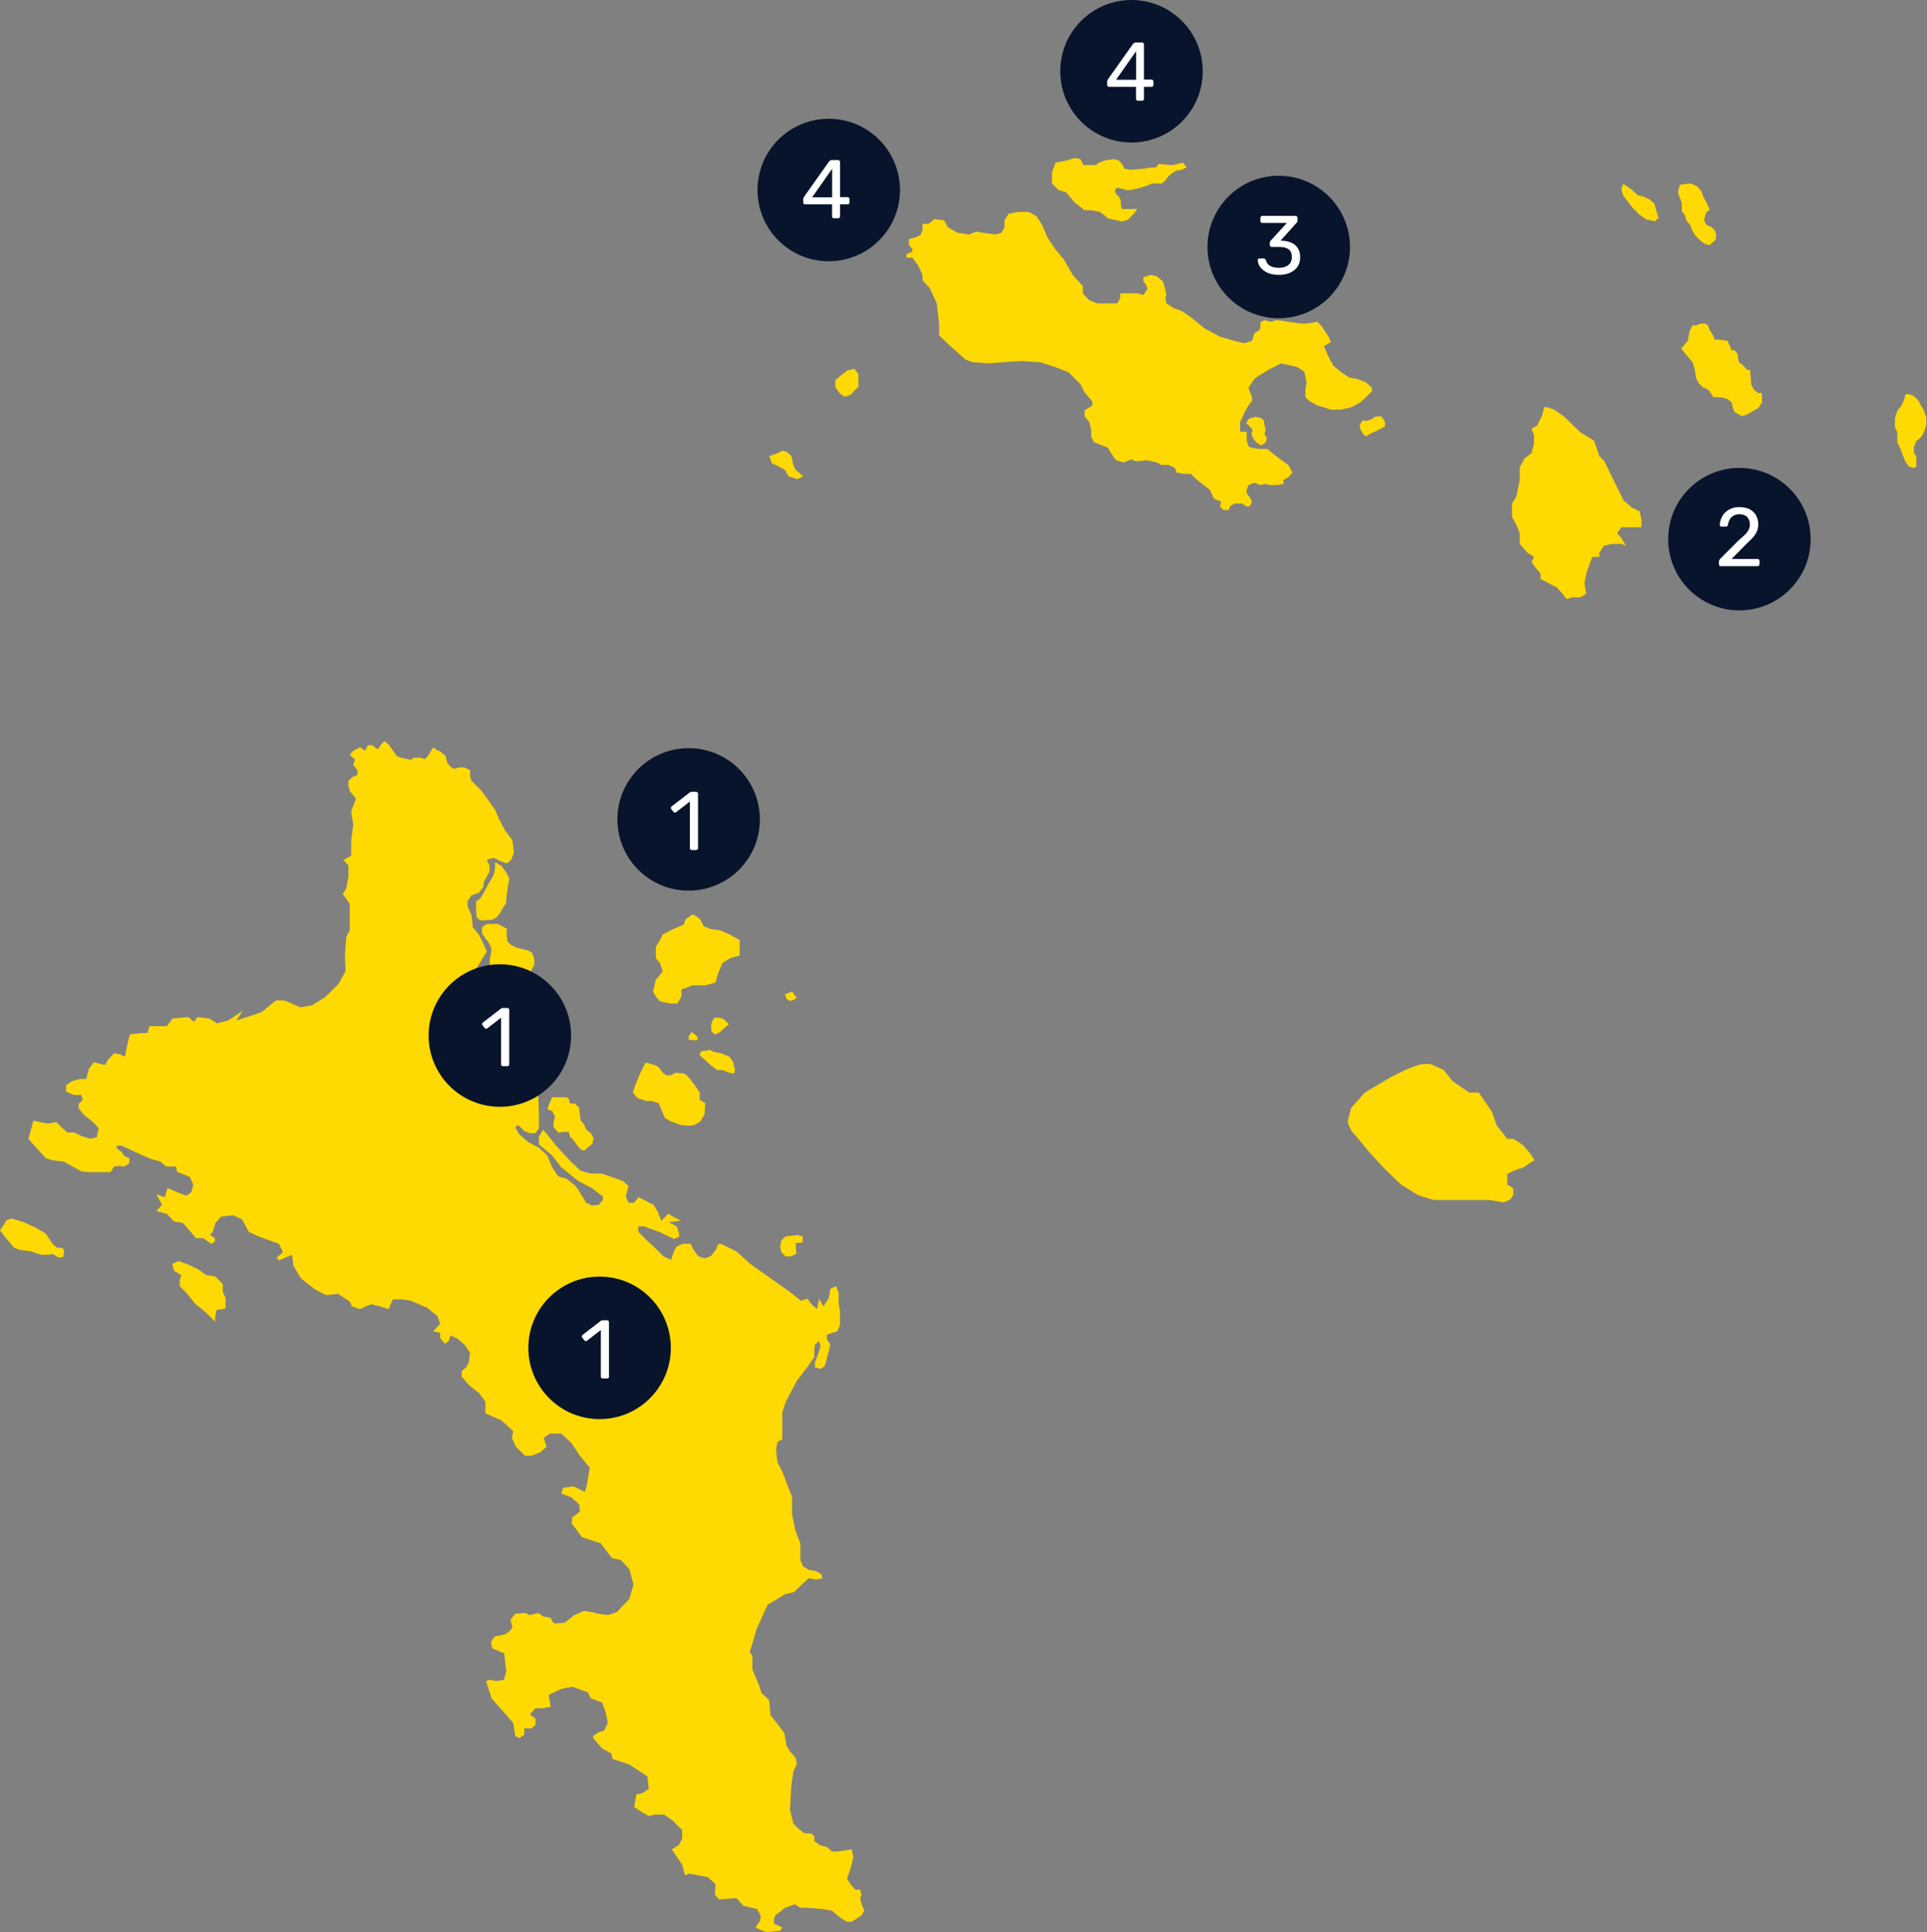 <?xml version="1.0" encoding="UTF-8"?> <svg xmlns="http://www.w3.org/2000/svg" width="1623" height="1627" viewBox="0 0 1623 1627" fill="none"><rect x="0" y="0" width="1623" height="1627" fill="#808080" stroke="none"/> <path d="M889 137L899 135L905 133L910 134L912.5 139H916.5H923L925.5 137L931 135L938 134L942 135L945 138L947 142L951.5 143L964 142L969.5 141H973.5L976 138L985.5 139H987.5L996.5 137L999.5 141L995 143C993.667 143.167 990.8 143.6 990 144C989.2 144.4 986 146.833 984.5 148L981.5 152L978.5 154.5H974.5H970.5L967 156L961 158L952.5 160H948.5L945 159L941 158L939 160L940 163.5L942 165L944 169V173L945 176H950H954.5H958L954.5 180.5L950 185L945 186.5L938 185L933.5 184L926.5 178.5L919 177H913.5L905 170.5L898 162L891.5 160L886 154.5V145L889 137Z" fill="#FFD902"></path> <path d="M1367 155L1365.5 159L1367 164.5L1375 175L1381 181L1387 185L1391 185.5L1393.5 186.5L1397 183.5L1395 177.5L1393.5 171.5L1389.5 168L1384 165.5L1379.5 164.5L1374 159.5L1370 156.5L1367 155Z" fill="#FFD902"></path> <path d="M1419 155L1415 155.5L1413.5 160V163.5L1415 167L1416.5 171V174.5V178L1419 181L1420.5 186L1423.5 189.5L1425 193.5L1427.5 198L1432 202.5L1436 205.5L1440 206.5L1442.5 204L1445 202L1445.5 197.5L1444 193.5L1441 191L1437.5 189.5L1435.5 186.5V184L1437 179L1440 176.5L1437.5 171L1434.5 165.5L1433 161L1430 157.5L1426.5 155.5L1424.5 154.5L1419 155Z" fill="#FFD902"></path> <path d="M1428.5 274H1425.5L1423 279L1421.5 287L1416 293.5L1419.5 298L1425.5 305L1427.5 311.5L1428.5 318.5L1431 323L1434 326L1437.5 327.5L1440 329.5L1443 334.5H1449L1455 336L1458.5 339L1459.5 343.5L1461 347L1464.5 349L1467 350.5L1471.5 349L1481 343.5L1484 339V331H1481L1477.5 328.5L1475 324L1474 311.5H1471.5L1468.5 308L1464.5 305L1463.5 298L1461 295H1458.5L1455 287L1447.5 286H1444L1443 282.5L1440 278L1438.5 274L1436.5 272.5H1432.5L1428.5 274Z" fill="#FFD902"></path> <path d="M1605 332L1603.5 337L1601.5 341.5L1598 346L1596 352V360L1598 364V372.5L1600 376.5L1602.5 383L1605 389L1608 393L1612 394L1614 393V389V384.5L1612 381V376.5L1614 371.5L1618 368L1620.5 364L1622.5 357V352L1620.5 346L1618 341.5L1615.5 337L1612 333.5L1608 332H1605Z" fill="#FFD902"></path> <path d="M1303.5 343H1300.5L1299 349.5L1294.5 358.5L1290 361L1292 366.5V373.5L1290 381.5L1284 386L1280 393.5V404.5L1277 418.5L1273.5 424V430.5V435.5L1277 441.5L1280 449V453V458L1286.5 465.5L1292 469L1290 473.5L1294.5 479.5L1297.5 483V487.5L1305 491.5L1311 494.5L1316 500L1319.5 504.5L1324 503H1327H1331L1336 500L1334.5 491.5L1336 483L1338.5 476L1341 469H1347V465.5L1351 459.5L1358 458H1365.5L1369.5 459.5L1365.5 453L1362 449L1365.5 444H1374.5H1382.5V437.5L1381 430.5L1374.5 427.5L1367.5 421.5L1351 388L1347 384L1342.5 371L1331 364L1317 350.5L1309 345L1303.5 343Z" fill="#FFD902"></path> <path d="M659 379.5L654 382L648 384L650 390L656 393L661 395.5L664 401L671.5 403.5L676.5 401L670 395.5L668 391L666.5 384L662.5 380.5L659 379.5Z" fill="#FFD902"></path> <path d="M713.5 312L703.5 320V326L707.5 331.5L711.5 334L716.5 332.5L719.5 329L723 326V321V315L719.5 310.5L713.5 312Z" fill="#FFD902"></path> <path d="M787 184.5L782 188.5H777V193.5L775.5 197.5L772 199.5L765.5 201.5V206L768.5 210V212L763.5 214V217H768.5L773 223L777 231.5V236L783 242.5L789 255.5L791 273V282.5L800.5 291.5L813.5 303L819.5 305L832.5 306L845 305L861 304L876 305L888.5 309L900 313.5L910 323.5L913.5 330.5L920 338V341.5L913.5 345.5V350.5L917.5 355.5L919 361.5V368L921.5 372.5L928 375L933 377L937 383.5L940 387.5L946.5 389.5C949 388.167 954.1 385.9 954.5 387.5C954.9 389.1 962 388.167 965.5 387.5L974.5 389.5L978 391.5H984L989.5 394L991 398L997 399H1003L1008 404L1019 412.5L1022.5 420L1028.5 422.5L1027.5 426.5L1030.5 429.5H1035L1036 426.5L1039.5 424H1046L1050 426.5H1052.5L1054.5 422.5L1052.5 418.5L1050 415.5V412.5L1051.5 408.5L1056.5 406.5L1061.5 408.5L1065 407.5L1070 408.5H1075.5L1081 407.5V404L1085 402L1088.5 398L1085 391.5L1078 386.5L1071 381L1067.5 378H1059L1054.5 377L1051.5 376L1050 370.5V367.5V363.5H1044.5V358.5V355L1046 352.5L1048 347.5L1051.5 341.5L1054.5 337.5V334.5L1052.5 329.5L1051.5 326.5L1054.5 322L1056.5 319L1060 316.5L1070 310.5L1079 306L1092.5 309L1098.5 313L1100.5 322L1099.5 327.5V334.5L1102.5 337.5L1109.5 341.5L1115 343L1121 345H1129L1138 343L1145.5 339L1150.5 334.5L1155.5 329.5V326.5L1150.5 322L1143 319L1136.5 318L1130.5 314L1123 308L1119 300.5L1115 291.5L1121 288L1119 283.5L1113 274.5L1109.5 271L1100.5 272.5H1096L1085 271L1075.5 269.5L1070 271L1065 269.5L1061.5 271.569V276.5L1060 278.5L1056.5 280.5L1054.5 287L1048 289L1039.5 287L1027.5 283.5L1014.5 276.5L1003.5 267.5L995.5 262L988.5 259.5L982.5 255.5L981.5 251L982.5 248.5L981.5 244L979.5 237L974 232.5L969 231.5L963 233.5V237L965 239.5L966.5 243L965 245.5L963 248.5L958 247H950H943.5V251L941 255.5H928.5H924L917 252.5L912 247V241L903.5 231.5L896 218.5L888.5 209.5L882 199.5L878 190L873 182L866.5 178.5H857L849.5 180L846 185.5V191.5L843.5 196L838.5 197.5L827.5 196L822.5 195L816 197.5L806.5 196L798.5 191.5L795 185.5L787 184.5Z" fill="#FFD902"></path> <path d="M1052 352.5L1057.5 351L1062 352L1064.5 354L1065 358L1066 362L1065 365.5L1067 369L1066.5 371.5L1064.5 374L1062 375L1058 372.5L1055.5 369L1054 365.5L1055 362L1052 358.5L1049.5 356.5L1052 352.5Z" fill="#FFD902"></path> <path d="M1147.5 354L1150.5 354.5L1155.5 353L1158 351L1163 350.5L1164.5 352L1166.5 355.5V359L1163 361L1158 363.5L1154.5 365L1150.5 367.5L1148.5 366L1146 362L1145 358.5L1147.5 354Z" fill="#FFD902"></path> <path d="M1198.5 896C1195.7 896 1187.33 899.333 1183.5 901L1171.5 907L1149.5 920L1138 933L1135 945L1138 952L1144 959L1153.5 970.5L1166 984L1180 997.5L1194.5 1006.5L1207.5 1010.5H1221H1237.5H1254.5L1266 1012.5L1271.5 1010.5L1274.5 1006.5V1000.5L1269.5 997.5V988.5C1272.5 987 1278.9 984 1280.5 984C1282.1 984 1286.83 980.667 1289 979L1292.5 977L1289 971.5L1282.5 964L1274.5 959H1269.5L1260.5 947.5L1256.5 936L1245.5 920H1237.5L1223.5 910.5L1216 901L1205 896H1198.5Z" fill="#FFD902"></path> <path d="M583.288 770L577.448 774.102L575.696 778.789L566.936 782.305L558.176 786.992L555.84 791.68L552.336 797.539V806.914L555.84 811.016L558.176 818.047L552.336 825.078L550 835.039L552.336 839.141L555.84 843.242L564.6 845H570.44L573.944 839.141V833.281L583.288 829.766H593.8L602.56 827.422L604.312 820.977L608.4 811.016L614.824 806.914L623 804.57V791.68L614.824 786.992L606.648 783.477L598.472 782.305L592.632 779.961L589.712 774.102L586.792 771.758L583.288 770Z" fill="#FFD902"></path> <path d="M661 837.286L662.667 841.286L665.444 843L668.778 841.857L671 840.143L668.778 837.286L667.111 835L661 837.286Z" fill="#FFD902"></path> <path d="M606.222 857H601.778L600.111 859.435L599 862.478V867.957L601.778 871L605.667 869.783L609.556 866.13L614 862.478L609.556 858.217L606.222 857Z" fill="#FFD902"></path> <path d="M582.462 869L580 872.769V875.462L583.077 876H586.769L588 874.385L586.154 871.692L582.462 869Z" fill="#FFD902"></path> <path d="M595.923 884.588C595 884.588 592.077 884.98 590.731 885.176L589 888.118L591.308 890.471L594.192 892.824L597.077 895.765L604 901.059H608.615L614.385 903.412L618.423 904L619 900.471L617.269 894L614.385 889.882L607.462 886.941L601.115 885.765L597.654 884L595.923 884.588Z" fill="#FFD902"></path> <path d="M543.558 895L538.865 904.528L534.76 914.652L533 920.011L537.106 924.775L544.731 927.157H548.837L554.702 928.944L557.048 934.303L559.981 941.449L565.26 944.427L573.471 947.404L579.923 948L584.615 947.404L589.894 944.427L593.413 938.472L594 928.944L589.308 925.966V920.011L585.788 914.652L581.683 909.292L578.75 905.719L575.817 903.933L568.779 903.337L565.846 905.124L561.74 905.719L558.221 903.337L554.702 898.573L551.183 896.787L544.731 895H543.558Z" fill="#FFD902"></path> <path d="M417 726V730.723L415.857 736.627L412.429 742.53L407.857 750.795L404.429 756.699L401 759.06V762.602V767.325L401.571 772.639L404.429 775H407.857L414.714 774.41L418.143 772.639L421 769.096L423.286 764.964L426.143 760.831L426.714 754.337L427.857 746.072L429 739.578L426.143 734.265L422.143 728.952L417 726Z" fill="#FFD902"></path> <path d="M408.378 779.181L406 780.952V785.676L408.378 789.81L411.351 793.352L413.73 798.076V802.21L412.541 807.524V812.248V815.79L414.919 819.924L419.081 823.467L422.054 827.01L426.811 825.829L432.162 823.467L437.514 822.286L439.297 823.467V828.19L437.514 831.143V837.048L438.703 840L441.081 838.819L442.27 834.686L443.459 828.19L444.649 823.467L445.838 819.924L448.216 815.79L450 812.248V807.524L448.216 802.21L444.649 800.438L440.486 799.257L435.135 798.076L430.378 795.714L427.405 792.762L426.811 788.038V782.133L422.649 779.771L419.081 778H414.919H410.162L408.378 779.181Z" fill="#FFD902"></path> <path d="M420.273 853.791H425V857.279L423.227 861.349L422.045 864.837L419.091 866L414.364 863.674L406.682 861.349L403.136 857.279L399 852.047L400.182 847.395L401.364 841L403.136 834.023L404.318 830.535L405.5 825.884V821.233V817.744L410.227 816L412 820.651L415.545 824.721L417.318 828.791L419.682 833.442L418.5 836.93V841V845.651V849.721L420.273 853.791Z" fill="#FFD902"></path> <path d="M446.696 869L445 872.559L446.696 876.712L445 881.458L446.696 886.203L445 890.356V894.508L450.087 895.695V899.254L454.043 904L458 902.22V896.881L455.739 892.136L458 888.576L455.739 883.237L454.043 879.678L452.348 874.339L451.217 869H446.696Z" fill="#FFD902"></path> <path d="M474.97 924H465.075L462.746 929.26L461 933.935L465.075 935.688L467.403 940.364L466.239 945.623V949.13L470.313 953.805C471.478 953.61 473.922 953.221 474.388 953.221H479.045L480.209 957.312L483.119 960.234L486.03 964.325L488.94 967.831L491.851 969L498.836 963.156L500 958.481L497.672 954.39L493.597 950.883L491.851 946.792L488.94 943.286L487.776 932.766L484.284 929.26H480.209C479.821 927.896 478.928 925.052 478.463 924.584C477.997 924.117 475.94 924 474.97 924Z" fill="#FFD902"></path> <path d="M667.364 1040.56L661.606 1041.12L658.152 1044.5L657 1049.56L658.152 1054.62L661.606 1058H666.212L670.818 1055.75L670.242 1050.12V1046.75L676 1046.19V1041.12L671.394 1040L667.364 1040.56Z" fill="#FFD902"></path> <path d="M150.26 1062L145 1064.34L146.753 1070.21L152.597 1073.72L151.429 1077.83V1083.1L157.273 1088.97L164.286 1097.76L173.636 1105.38L181.234 1113V1108.9L182.403 1103.03L190 1101.86V1093.07L187.662 1087.79V1081.34L181.234 1074.9L173.636 1073.72L167.208 1069.03L157.273 1064.34L150.26 1062Z" fill="#FFD902"></path> <path d="M9.391 1026L5.283 1027.77L2.935 1031.89L0 1036.02L3.522 1040.73L7.043 1044.86L11.739 1050.75C13.304 1051.34 16.552 1052.52 17.022 1052.52C17.491 1052.52 23.087 1053.3 25.826 1053.7L34.63 1056.64H39.913L44.609 1056.05L49.304 1059L53.413 1058.41L54 1052.52L52.239 1050.75H48.13L44.022 1047.21L38.739 1038.96L29.935 1033.66L19.37 1028.95L9.391 1026Z" fill="#FFD902"></path> <path d="M297.517 632.197L303.374 629.27L307.474 632.197L309.817 627.513H313.917C315.088 628.879 317.665 631.378 318.602 630.441C319.539 629.504 320.555 627.708 320.945 626.928L323.874 624L327.388 626.928L329.73 630.441L334.416 636.881L337.93 638.053L346.13 639.809L348.473 638.053H354.329L357.844 639.224L360.186 636.881L364.872 629.27C366.043 630.246 368.62 632.197 369.557 632.197C370.494 632.197 373.852 635.32 375.414 636.881L376.586 642.151L379.514 645.664L382.443 647.421L386.542 646.25H391.228L395.913 648.592V653.862L397.085 657.375L401.185 661.473L404.699 664.987L409.97 672.013L416.998 681.967L420.512 690.164L425.198 698.947L431.641 707.73L432.812 718.269L430.469 724.124L426.955 727.052L421.684 725.295L415.827 722.368L409.97 724.124L412.313 728.809V734.078L409.97 738.177L407.627 742.276L407.042 746.96L403.527 751.644L397.085 753.986L393.571 759.256L394.156 763.94L397.085 770.381L398.256 780.92L403.527 787.361L407.627 795.558L409.97 801.413L402.356 813.709L400.013 817.222V825.42L398.256 838.301L396.499 849.426L392.399 854.11L390.057 858.209L396.499 857.038L400.013 859.38L400.599 866.992L402.356 871.09L412.898 872.262V876.36L411.727 882.215L402.356 881.044L396.499 878.702C395.133 878.702 392.165 878.819 391.228 879.288C390.291 879.756 388.885 882.606 388.299 883.972L390.057 888.656L396.499 891.584L401.77 892.169L407.627 890.998L412.898 888.656L416.413 886.9L424.027 893.926L428.712 898.61C429.181 899.078 432.812 899.976 434.569 900.367L432.812 903.88L419.341 916.761C419.536 917.737 420.044 919.572 420.512 919.103L428.712 910.906H431.641L435.155 914.419L437.497 915.59L444.526 910.32L446.283 910.906L443.354 915.59H450.968L453.311 922.031L453.897 937.255V950.136L450.968 954.235H446.283L441.597 952.478L436.326 947.208L433.983 949.55L437.497 955.406L445.111 961.846L453.897 966.531L460.925 972.971L465.025 982.925C466.587 985.267 469.828 990.069 470.296 990.537C470.765 991.005 474.786 991.903 476.739 992.294L484.938 998.734L489.038 1005.18L493.724 1012.79L498.409 1015.13L504.266 1014.54L507.78 1010.44V1007.52L503.095 1004L498.409 1000.49L487.281 994.636L472.639 982.925L465.025 972.971L453.897 963.603V957.162L457.411 951.307L461.511 955.991L467.368 963.603L480.839 978.241L489.038 985.853L497.238 988.195H506.609L513.637 990.537L524.765 994.636L529.451 998.734L528.28 1002.83L527.108 1007.52L529.451 1012.79H534.136L537.651 1008.1L542.336 1010.44L550.536 1014.54L554.05 1020.4L556.978 1028.01L562.835 1022.16L573.378 1028.01L563.421 1029.18L569.864 1032.69L571.621 1037.38L572.206 1041.48L567.521 1043.23L555.221 1037.38L542.336 1032.69H537.651V1037.38L545.265 1044.99L550.536 1049.67L558.735 1057.87L565.178 1060.8L567.521 1053.77L569.864 1049.67L575.135 1047.33H581.577L583.92 1052.02L588.02 1057.87L593.291 1059.63L598.562 1057.87L603.248 1052.02C603.638 1050.46 604.771 1047.33 606.176 1047.33C607.582 1047.33 616.133 1051.63 620.233 1053.77L631.947 1064.31L664.16 1087.15L674.702 1095.35L679.973 1093.59L684.073 1098.86L688.173 1102.37L689.93 1093.59L693.444 1100.03L698.13 1093L699.301 1085.39L703.987 1083.05L706.329 1088.32V1097.1L707.501 1104.13V1115.84L705.158 1121.11L699.301 1122.87L696.373 1124.04V1127.55L699.301 1132.23L698.13 1137.5L694.616 1150.38L691.101 1152.73L686.416 1151.56V1146.87L688.173 1142.77L689.93 1137.5L691.101 1133.99L689.93 1129.31L686.416 1132.23L685.83 1136.92V1142.77L680.559 1150.38L671.188 1162.68L661.817 1180.25L658.889 1189.61V1201.33V1206.59V1211.86L654.789 1214.21L653.617 1220.65L654.789 1231.19L658.889 1239.38L667.088 1260.46V1275.1L670.017 1289.15L674.116 1299.69V1313.75L676.459 1319.02L681.145 1321.94L687.587 1323.11L691.687 1325.46L692.859 1328.97L687.587 1330.14L681.145 1328.97L674.116 1335.41L668.845 1340.68L661.231 1342.44L646.589 1351.22L637.218 1371.71L633.704 1384.01L631.361 1391.03L633.704 1394.55V1405.67L639.561 1419.73L641.318 1425.58L647.76 1431.44L648.932 1444.32L655.96 1453.1L660.646 1459.54L662.403 1470.08L665.331 1474.76L670.017 1480.03L671.188 1485.3L668.26 1491.74L666.502 1503.45L665.331 1523.95L668.26 1535.66L672.945 1540.34L677.631 1543.86H682.902L685.83 1546.2V1550.3L690.516 1553.81L696.958 1555.57L700.473 1559.08H705.744L717.458 1557.32L718.629 1564.35L716.286 1573.72L713.358 1581.91L716.286 1586.6L720.386 1591.28H724.486L725.657 1595.38L724.486 1598.31L725.657 1603.58L728 1608.85L725.657 1612.95L717.458 1618.22H713.358L707.501 1614.7L700.473 1608.85L693.444 1607.68L679.973 1606.51H674.116L669.431 1603.58L661.231 1606.51L653.032 1612.95L651.86 1615.88V1619.97L658.889 1622.9L657.131 1625.83L646.003 1627C642.88 1626.02 636.632 1623.84 636.632 1622.9C636.632 1621.96 638.975 1619 640.146 1617.63L640.732 1613.53L637.804 1607.68L626.09 1604.75L620.233 1598.31L605.591 1599.48L602.077 1595.38L602.662 1586.6L596.22 1580.74L586.849 1578.99L580.406 1577.82L576.892 1578.99L574.549 1570.2L565.764 1557.32L571.621 1553.81L574.549 1548.54V1540.93C572.402 1538.98 568.106 1534.96 568.106 1534.49C568.106 1534.02 562.25 1530 559.321 1528.05H551.707L546.436 1529.22L541.165 1526.29L534.136 1521.61L535.893 1511.07L541.165 1509.9L546.436 1506.38L545.265 1495.84L530.037 1485.89L515.98 1481.2L514.809 1476.52L507.195 1472.42L499.581 1463.64V1461.88L503.681 1458.96L508.952 1457.2L511.88 1450.76L510.123 1441.97L507.195 1433.78L497.824 1430.26L494.895 1424.99L486.695 1422.07L482.01 1420.31C479.277 1420.9 473.693 1422.07 473.225 1422.07C472.756 1422.07 465.611 1425.58 462.096 1427.34L463.854 1437.29L457.411 1438.46H450.968L446.283 1443.73L450.968 1447.24V1452.51L447.454 1455.44H441.597V1460.71L437.497 1463.64L433.983 1461.88L432.226 1450.76L414.07 1430.26L409.384 1415.63L412.313 1414.46L418.17 1415.63L424.612 1414.46L426.369 1406.84L424.612 1392.21L414.656 1388.11L413.484 1382.84L416.413 1378.15L422.27 1376.98L426.369 1375.81L429.884 1372.88L431.641 1369.96L429.884 1364.1L433.983 1358.83L442.183 1358.25L446.283 1360L453.311 1358.25L457.411 1361.17L463.854 1362.34C464.439 1363.91 465.962 1367.03 467.368 1367.03C468.773 1367.03 473.42 1366.64 475.567 1366.44L483.767 1360L491.967 1356.49C494.7 1356.88 500.401 1357.78 501.338 1358.25C502.275 1358.71 508.757 1359.61 511.88 1360C514.613 1359.22 520.197 1357.43 520.666 1356.49C521.134 1355.55 527.108 1349.46 530.037 1346.53L533.551 1334.24L530.037 1321.36L523.008 1313.75L515.394 1311.99L506.023 1299.69L490.21 1294.42L481.424 1282.71L482.01 1277.44L484.938 1275.69L488.453 1272.76L487.867 1266.9L481.424 1261.05L472.639 1257.54L474.396 1252.85L483.181 1251.68L492.552 1256.36L494.309 1250.51L496.652 1235.87L488.453 1225.92L481.424 1215.38L472.639 1207.18H463.268L457.997 1210.69L460.339 1218.31L455.068 1222.99L447.454 1225.92H442.183L434.569 1218.31L431.055 1210.69C431.445 1209.13 432.226 1205.89 432.226 1205.42C432.226 1204.96 425.588 1198.98 422.27 1196.06L408.799 1190.2V1180.25L403.527 1173.22L394.742 1166.19L388.885 1159.17V1154.48L392.399 1151.56L394.742 1147.46L395.913 1139.26L391.228 1132.23L384.785 1126.96L379.514 1124.62L377.757 1129.31L374.829 1131.65L370.729 1126.96V1122.28L364.872 1121.11L370.729 1114.67L368.386 1108.23L359.601 1101.2L346.13 1095.35L338.516 1094.17H330.902L327.388 1102.37L319.774 1100.03L312.745 1098.27L308.06 1100.03L303.374 1102.37L296.346 1100.03L294.589 1095.93L284.632 1089.49L274.676 1090.66L264.719 1085.39L253.591 1076.61L247.148 1066.07L245.977 1056.7L234.849 1061.39L233.092 1059.04L238.363 1054.36L234.849 1047.33L218.449 1041.48L209.664 1037.38L203.807 1026.84L196.193 1023.33L186.236 1024.5L181.551 1029.77L179.208 1037.38L176.865 1039.72L180.965 1042.65V1045.58L178.037 1047.33L171.008 1042.65H165.151L154.023 1029.77L146.409 1028.6L140.552 1022.16L131.767 1019.81L136.453 1014.54L131.767 1005.76L138.795 1008.1L141.138 1000.49L149.338 1004L156.952 1006.93L161.052 1004L162.809 997.563L159.88 991.123L152.852 988.195L149.338 987.024L148.166 982.34H139.967L135.281 978.241L127.082 975.899L118.882 972.386L110.097 968.287L102.483 964.774H98.383V967.116L102.483 970.044L104.825 973.557L108.925 975.313V979.412L104.825 982.34L100.14 981.754L96.04 982.34L93.112 987.024H87.84H73.784L68.513 986.438L53.87 978.241L44.499 977.07L38.642 975.313L26.343 961.846L24 958.919L28.1 943.695L33.371 944.866L40.399 946.037L47.428 944.866L52.699 950.136L56.799 953.649H62.07C63.007 953.649 66.755 955.601 68.513 956.577L76.126 958.919L81.398 957.748L83.155 950.136L78.469 944.866L70.855 939.011L66.17 933.156V929.643L69.684 926.13L68.513 922.031H62.07L55.627 919.103V913.834L60.898 910.32L67.341 908.564H72.612L74.955 899.781L79.055 894.511L88.426 896.853L90.769 892.755L96.04 886.9L101.897 888.071C103.068 888.851 105.411 890.179 105.411 889.242C105.411 888.071 108.925 871.09 109.511 871.09C109.979 871.09 115.563 870.31 118.296 869.919H124.153L125.91 864.064H135.867H140.552L145.238 857.623L158.709 856.452L163.394 860.551L166.323 856.452L176.28 857.623L182.722 861.722L192.093 859.38L204.393 851.183L199.121 859.38L220.206 852.354L232.506 842.4H238.948C239.886 842.4 248.71 846.303 253.005 848.255L262.962 846.499L274.09 839.472L285.218 828.347L291.075 817.808L290.489 804.341L291.661 789.117L294.589 783.262V761.012L288.732 752.815L291.661 748.131L293.418 738.177V728.809L289.318 724.124L295.76 720.611V707.73L297.517 694.848L295.76 683.138L299.86 672.598L294.589 666.158L293.418 661.473V657.375L297.517 653.862L301.032 652.691V648.592L297.517 643.908C298.103 642.542 299.157 639.692 298.689 639.224C298.22 638.755 295.76 636.686 294.589 635.71L297.517 632.197Z" fill="#FFD902"></path> <circle cx="698" cy="160" r="60" fill="#08142C"></circle> <path d="M702.406 183.79C701.939 183.79 701.543 183.65 701.216 183.37C700.936 183.043 700.796 182.647 700.796 182.18V172.1H678.116C677.649 172.1 677.253 171.96 676.926 171.68C676.646 171.353 676.506 170.957 676.506 170.49V167.69C676.506 167.503 676.553 167.223 676.646 166.85C676.786 166.43 676.996 166.01 677.276 165.59L698.276 135.98C698.836 135.187 699.699 134.79 700.866 134.79H705.906C706.373 134.79 706.746 134.953 707.026 135.28C707.353 135.56 707.516 135.933 707.516 136.4V166.01H713.816C714.329 166.01 714.726 166.173 715.006 166.5C715.333 166.78 715.496 167.153 715.496 167.62V170.49C715.496 170.957 715.333 171.353 715.006 171.68C714.726 171.96 714.353 172.1 713.886 172.1H707.516V182.18C707.516 182.647 707.353 183.043 707.026 183.37C706.746 183.65 706.373 183.79 705.906 183.79H702.406ZM683.996 166.15H700.866V142.14L683.996 166.15Z" fill="white"></path> <circle cx="953" cy="60" r="60" fill="#08142C"></circle> <path d="M958.406 84.79C957.939 84.79 957.543 84.65 957.216 84.37C956.936 84.043 956.796 83.647 956.796 83.18V73.1H934.116C933.649 73.1 933.253 72.96 932.926 72.68C932.646 72.353 932.506 71.957 932.506 71.49V68.69C932.506 68.503 932.553 68.223 932.646 67.85C932.786 67.43 932.996 67.01 933.276 66.59L954.276 36.98C954.836 36.187 955.699 35.79 956.866 35.79H961.906C962.373 35.79 962.746 35.953 963.026 36.28C963.353 36.56 963.516 36.933 963.516 37.4V67.01H969.816C970.329 67.01 970.726 67.173 971.006 67.5C971.333 67.78 971.496 68.153 971.496 68.62V71.49C971.496 71.957 971.333 72.353 971.006 72.68C970.726 72.96 970.353 73.1 969.886 73.1H963.516V83.18C963.516 83.647 963.353 84.043 963.026 84.37C962.746 84.65 962.373 84.79 961.906 84.79H958.406ZM939.996 67.15H956.866V43.14L939.996 67.15Z" fill="white"></path> <circle cx="505" cy="1135" r="60" fill="#08142C"></circle> <circle cx="580" cy="690" r="60" fill="#08142C"></circle> <circle cx="421" cy="872" r="60" fill="#08142C"></circle> <path d="M507.656 1160.79C507.189 1160.79 506.793 1160.65 506.466 1160.37C506.186 1160.04 506.046 1159.65 506.046 1159.18V1119.98L494.426 1128.94C494.053 1129.22 493.656 1129.34 493.236 1129.29C492.816 1129.24 492.466 1129.03 492.186 1128.66L490.366 1126.35C490.086 1125.93 489.969 1125.51 490.016 1125.09C490.109 1124.67 490.343 1124.32 490.716 1124.04L505.976 1112.28C506.303 1112.05 506.606 1111.91 506.886 1111.86C507.166 1111.81 507.469 1111.79 507.796 1111.79H511.366C511.833 1111.79 512.206 1111.95 512.486 1112.28C512.766 1112.56 512.906 1112.93 512.906 1113.4V1159.18C512.906 1159.65 512.766 1160.04 512.486 1160.37C512.206 1160.65 511.833 1160.79 511.366 1160.79H507.656Z" fill="white"></path> <path d="M582.656 715.79C582.189 715.79 581.793 715.65 581.466 715.37C581.186 715.043 581.046 714.647 581.046 714.18V674.98L569.426 683.94C569.053 684.22 568.656 684.337 568.236 684.29C567.816 684.243 567.466 684.033 567.186 683.66L565.366 681.35C565.086 680.93 564.969 680.51 565.016 680.09C565.109 679.67 565.343 679.32 565.716 679.04L580.976 667.28C581.303 667.047 581.606 666.907 581.886 666.86C582.166 666.813 582.469 666.79 582.796 666.79H586.366C586.833 666.79 587.206 666.953 587.486 667.28C587.766 667.56 587.906 667.933 587.906 668.4V714.18C587.906 714.647 587.766 715.043 587.486 715.37C587.206 715.65 586.833 715.79 586.366 715.79H582.656Z" fill="white"></path> <path d="M423.656 897.79C423.189 897.79 422.793 897.65 422.466 897.37C422.186 897.043 422.046 896.647 422.046 896.18V856.98L410.426 865.94C410.053 866.22 409.656 866.337 409.236 866.29C408.816 866.243 408.466 866.033 408.186 865.66L406.366 863.35C406.086 862.93 405.969 862.51 406.016 862.09C406.109 861.67 406.343 861.32 406.716 861.04L421.976 849.28C422.303 849.047 422.606 848.907 422.886 848.86C423.166 848.813 423.469 848.79 423.796 848.79H427.366C427.833 848.79 428.206 848.953 428.486 849.28C428.766 849.56 428.906 849.933 428.906 850.4V896.18C428.906 896.647 428.766 897.043 428.486 897.37C428.206 897.65 427.833 897.79 427.366 897.79H423.656Z" fill="white"></path> <circle cx="1077" cy="208" r="60" fill="#08142C"></circle> <path d="M1077.2 231.49C1074.26 231.49 1071.69 231.14 1069.5 230.44C1067.3 229.693 1065.46 228.713 1063.97 227.5C1062.47 226.287 1061.33 224.957 1060.54 223.51C1059.79 222.063 1059.39 220.57 1059.35 219.03C1059.35 218.61 1059.49 218.283 1059.77 218.05C1060.05 217.817 1060.4 217.7 1060.82 217.7H1064.25C1064.67 217.7 1065.04 217.793 1065.37 217.98C1065.69 218.167 1065.97 218.563 1066.21 219.17C1066.67 220.85 1067.47 222.157 1068.59 223.09C1069.75 224.023 1071.08 224.677 1072.58 225.05C1074.12 225.377 1075.66 225.54 1077.2 225.54C1080.42 225.54 1083.03 224.77 1085.04 223.23C1087.04 221.69 1088.05 219.427 1088.05 216.44C1088.05 213.407 1087.14 211.237 1085.32 209.93C1083.5 208.623 1080.98 207.97 1077.76 207.97H1071.11C1070.64 207.97 1070.24 207.83 1069.92 207.55C1069.64 207.27 1069.5 206.873 1069.5 206.36V204.47C1069.5 204.05 1069.57 203.7 1069.71 203.42C1069.89 203.093 1070.08 202.813 1070.27 202.58L1083.85 187.74H1063.2C1062.73 187.74 1062.33 187.6 1062.01 187.32C1061.73 187.04 1061.59 186.643 1061.59 186.13V183.47C1061.59 182.957 1061.73 182.56 1062.01 182.28C1062.33 181.953 1062.73 181.79 1063.2 181.79H1091.13C1091.64 181.79 1092.04 181.953 1092.32 182.28C1092.64 182.56 1092.81 182.957 1092.81 183.47V185.99C1092.81 186.317 1092.71 186.62 1092.53 186.9C1092.39 187.133 1092.22 187.367 1092.04 187.6L1078.53 202.65L1079.65 202.72C1082.73 202.813 1085.41 203.373 1087.7 204.4C1090.03 205.427 1091.83 206.967 1093.09 209.02C1094.39 211.027 1095.05 213.57 1095.05 216.65C1095.05 219.777 1094.28 222.46 1092.74 224.7C1091.2 226.893 1089.07 228.573 1086.37 229.74C1083.66 230.907 1080.6 231.49 1077.2 231.49Z" fill="white"></path> <circle cx="1465" cy="454" r="60" fill="#08142C"></circle> <path d="M1449.38 476.79C1448.91 476.79 1448.51 476.65 1448.19 476.37C1447.91 476.043 1447.77 475.647 1447.77 475.18V472.94C1447.77 472.52 1447.88 472.053 1448.12 471.54C1448.35 471.027 1448.82 470.467 1449.52 469.86L1464.36 455.02C1466.74 453.013 1468.6 451.31 1469.96 449.91C1471.36 448.463 1472.34 447.087 1472.9 445.78C1473.5 444.473 1473.81 443.12 1473.81 441.72C1473.81 439.06 1473.06 436.96 1471.57 435.42C1470.07 433.833 1467.86 433.04 1464.92 433.04C1463.05 433.04 1461.44 433.437 1460.09 434.23C1458.73 434.977 1457.66 436.027 1456.87 437.38C1456.12 438.687 1455.63 440.18 1455.4 441.86C1455.3 442.467 1455.05 442.887 1454.63 443.12C1454.25 443.353 1453.9 443.47 1453.58 443.47H1449.94C1449.52 443.47 1449.17 443.353 1448.89 443.12C1448.61 442.84 1448.47 442.513 1448.47 442.14C1448.51 440.367 1448.89 438.593 1449.59 436.82C1450.29 435 1451.31 433.367 1452.67 431.92C1454.07 430.473 1455.77 429.307 1457.78 428.42C1459.83 427.487 1462.21 427.02 1464.92 427.02C1468.6 427.02 1471.61 427.697 1473.95 429.05C1476.33 430.357 1478.08 432.107 1479.2 434.3C1480.32 436.493 1480.88 438.897 1480.88 441.51C1480.88 443.563 1480.53 445.453 1479.83 447.18C1479.13 448.86 1478.1 450.517 1476.75 452.15C1475.44 453.737 1473.81 455.37 1471.85 457.05L1458.41 470.7H1480.25C1480.76 470.7 1481.16 470.84 1481.44 471.12C1481.76 471.4 1481.93 471.797 1481.93 472.31V475.18C1481.93 475.647 1481.76 476.043 1481.44 476.37C1481.16 476.65 1480.76 476.79 1480.25 476.79H1449.38Z" fill="white"></path> </svg> 